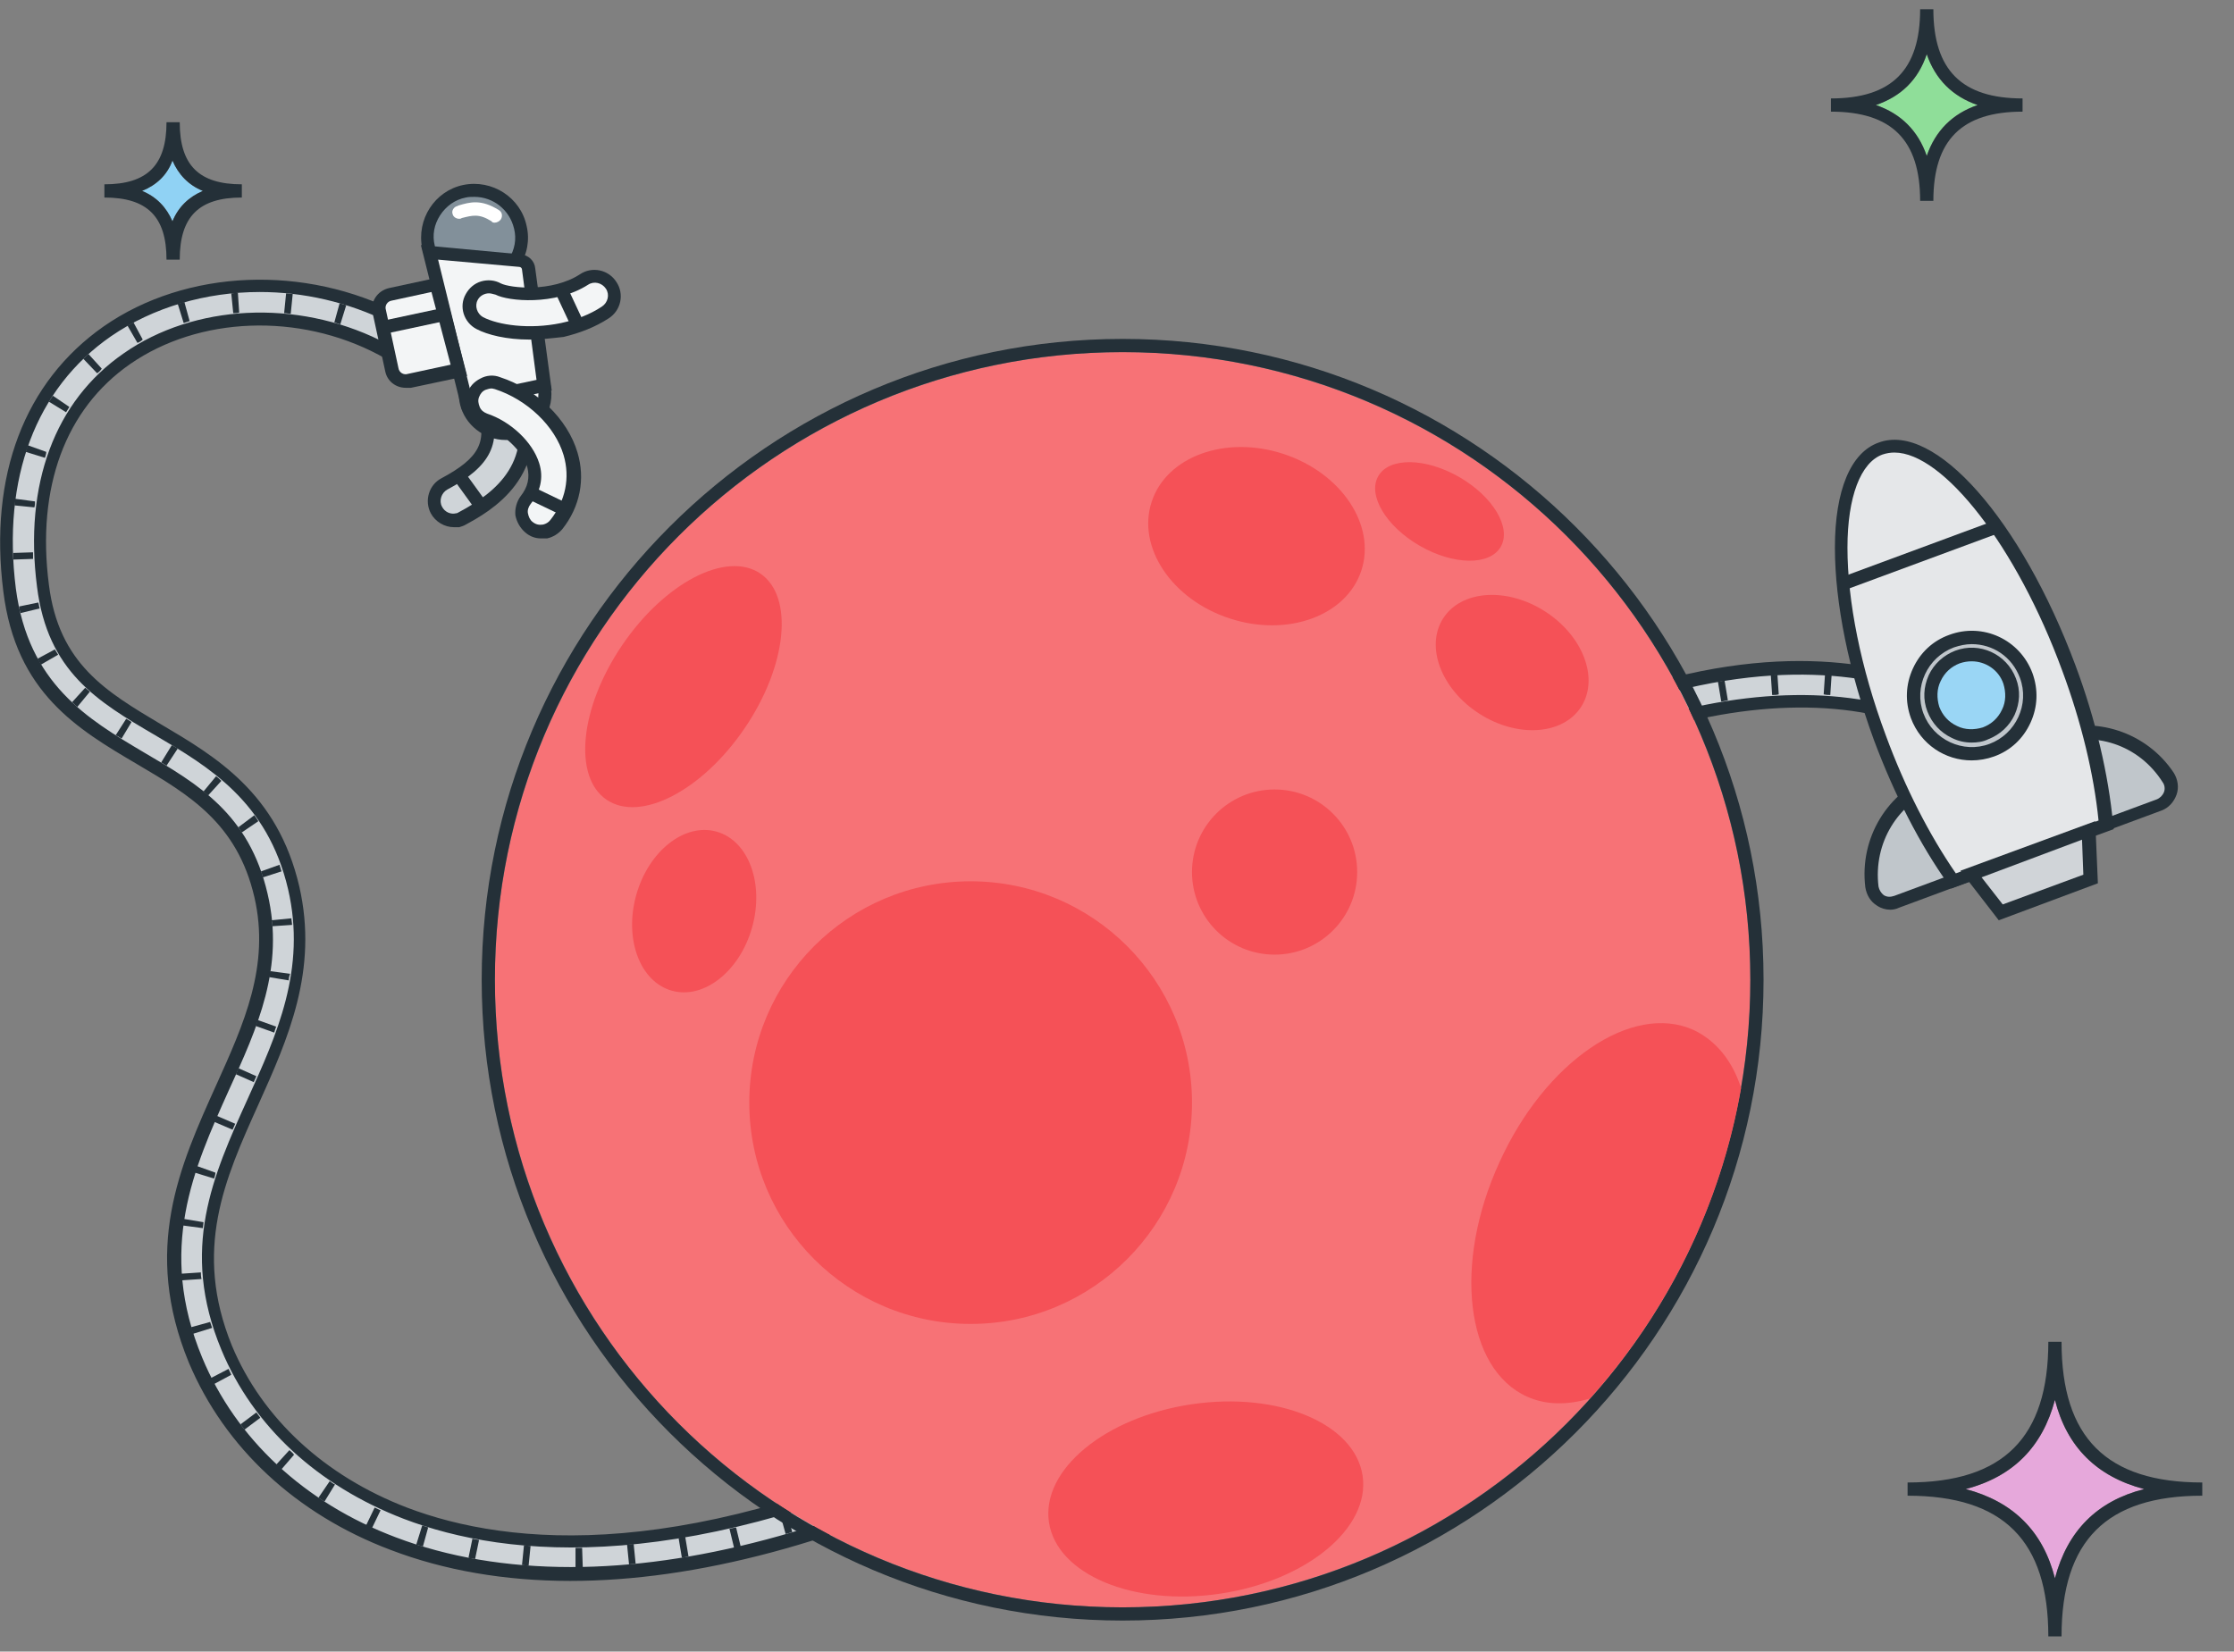 <?xml version="1.0" encoding="utf-8"?>
<!-- Generator: Adobe Illustrator 22.1.0, SVG Export Plug-In . SVG Version: 6.00 Build 0)  -->
<svg version="1.1" id="Layer_1" xmlns="http://www.w3.org/2000/svg" xmlns:xlink="http://www.w3.org/1999/xlink" x="0px" y="0px"
	 viewBox="0 0 338.1 250" style="enable-background:new 0 0 338.1 250;" xml:space="preserve">
<rect x="0" y="0" width="338.1" height="250" fill="#808080" stroke="none"/>
<style type="text/css">
	.st0{fill:#90D2F4;}
	.st1{fill:#8FDE99;}
	.st2{fill:#E6A8DB;}
	.st3{fill:#CFD4D8;}
	.st4{fill:#243038;}
	.st5{fill:#C0C6CB;}
	.st6{fill:#E5E7E9;}
	.st7{fill:#D0D4D8;}
	.st8{fill:#9AD6F5;}
	.st9{fill:#F77276;}
	.st10{fill:#F55157;}
	.st11{fill:#F3F5F6;}
	.st12{fill:#82909A;}
	.st13{fill:#FFFFFF;}
</style>
<path class="st0" d="M21.5,28.9c2.2,0.9,3.7,2.5,4.6,4.6c0.9-2.2,2.5-3.7,4.6-4.6c-2.2-0.9-3.7-2.5-4.6-4.6
	C25.3,26.5,23.7,28,21.5,28.9z"/>
<path class="st1" d="M283.9,15.9c3.8,1.3,6.4,3.9,7.7,7.7c1.3-3.8,3.9-6.4,7.7-7.7c-3.8-1.3-6.4-3.9-7.7-7.7
	C290.3,12.1,287.7,14.6,283.9,15.9z"/>
<path class="st2" d="M297.5,225.4c7.2,1.9,11.7,6.4,13.5,13.5c1.9-7.2,6.4-11.7,13.5-13.5c-7.2-1.9-11.7-6.4-13.5-13.5
	C309.1,219,304.7,223.5,297.5,225.4z"/>
<g>
	<g>
		<path class="st3" d="M217.2,130l-4.5-2.1c3.4-7.3,16.5-16.2,31.8-21.6c24.9-8.8,41.5-4.5,49.2-1.1l-2,4.6
			c-11.9-5.2-28.5-4.7-45.6,1.3C234.4,115.1,220.3,123.1,217.2,130z"/>
		<path class="st4" d="M217.7,131.3l-6.4-2.9l0.4-0.9c3.5-7.6,16.8-16.7,32.4-22.2c25.2-8.9,42.1-4.5,49.9-1.1l0.9,0.4l-2.8,6.4
			l-0.9-0.4c-11.7-5.1-28-4.6-44.8,1.3c-11.6,4.1-25.4,12.1-28.3,18.5L217.7,131.3z M214,127.4l2.7,1.3c4-6.9,17.7-14.6,29-18.6
			c16.8-5.9,33.3-6.5,45.4-1.6l1.2-2.8c-7.9-3.2-23.9-6.8-47.6,1.6C230.3,112.3,217.9,120.5,214,127.4z"/>
	</g>
	<path class="st4" d="M218.7,126.1l-2.2-2c0.2-0.3,0.5-0.5,0.7-0.8l2.2,2.1C219.1,125.6,218.9,125.9,218.7,126.1z M224.4,121
		l-1.8-2.4c0.3-0.2,0.5-0.4,0.8-0.6l1.7,2.4C224.9,120.6,224.6,120.8,224.4,121z M231,116.7l-1.5-2.6c0.3-0.2,0.6-0.3,0.9-0.5
		l1.5,2.6C231.5,116.4,231.2,116.6,231,116.7z M238,113.2l-1.2-2.7l0.9-0.4l1.2,2.7L238,113.2z M245.3,110.2l-1-2.8l1-0.3l1,2.8
		L245.3,110.2z M292,108.8c-0.3-0.1-0.6-0.3-0.9-0.4l1.1-2.8c0.3,0.1,0.6,0.3,1,0.4L292,108.8z M252.8,107.9L252,105
		c0.3-0.1,0.7-0.2,1-0.3l0.7,2.9C253.4,107.7,253.1,107.8,252.8,107.9z M284.7,106.4c-0.3-0.1-0.6-0.1-0.9-0.2l0.6-2.9
		c0.3,0.1,0.7,0.1,1,0.2L284.7,106.4z M260.5,106.2l-0.5-3l1-0.2l0.5,3L260.5,106.2z M277,105.2c-0.3,0-0.6,0-1-0.1l0.2-3
		c0.3,0,0.7,0,1,0.1L277,105.2z M268.2,105.2l-0.2-3c0.3,0,0.7,0,1-0.1l0.2,3C268.9,105.2,268.6,105.2,268.2,105.2z"/>
</g>
<g>
	<g>
		<path class="st5" d="M293.1,118.2c-6.7,2.5-10.6,9.2-9.7,16c0.2,1.8,2.1,2.9,3.7,2.3l22.4-8.3c1.7-0.6,2.4-2.7,1.4-4.2
			C307.1,118.3,299.8,115.7,293.1,118.2z"/>
		<path class="st4" d="M286.1,137.7c-0.7,0-1.4-0.2-2-0.6c-1-0.6-1.6-1.6-1.8-2.8c-0.9-7.4,3.3-14.5,10.4-17.1s14.9,0,19,6.2
			c0.6,1,0.8,2.2,0.4,3.3c-0.4,1.1-1.2,2-2.3,2.4l-22.4,8.3C287,137.6,286.5,137.7,286.1,137.7z M298.3,118.3
			c-1.6,0-3.3,0.3-4.9,0.9l0,0c-6.2,2.3-9.9,8.4-9.1,15c0.1,0.5,0.4,1,0.8,1.3c0.5,0.3,1,0.3,1.6,0.1l22.4-8.3
			c0.5-0.2,0.9-0.6,1.1-1.1s0.1-1.1-0.2-1.5C307.4,120.5,302.9,118.3,298.3,118.3z"/>
	</g>
	<g>
		<path class="st5" d="M310.3,111.8c-6.7,2.5-10.6,9.2-9.7,16c0.2,1.8,2.1,2.9,3.7,2.3l22.4-8.3c1.7-0.6,2.4-2.7,1.4-4.2
			C324.4,111.9,317,109.4,310.3,111.8z"/>
		<path class="st4" d="M303.4,131.3c-0.7,0-1.4-0.2-2-0.6c-1-0.6-1.6-1.6-1.8-2.8c-0.9-7.4,3.3-14.5,10.4-17.1l0,0
			c7-2.6,14.9,0,19,6.2c0.6,1,0.8,2.2,0.4,3.3c-0.4,1.1-1.2,2-2.3,2.4l-22.4,8.3C304.3,131.2,303.8,131.3,303.4,131.3z M310.7,112.8
			c-6.2,2.3-9.9,8.4-9.1,15c0.1,0.5,0.4,1,0.8,1.3c0.5,0.3,1,0.3,1.6,0.2l22.4-8.3c0.5-0.2,0.9-0.6,1.1-1.1s0.1-1.1-0.2-1.5
			C323.7,112.7,316.9,110.5,310.7,112.8L310.7,112.8z"/>
	</g>
	<g>
		<path class="st6" d="M318.7,124.8c-0.6-7-2.5-15.2-5.6-23.8c-7.8-21.2-20.6-36.1-28.5-33.2s-7.9,22.5-0.1,43.7
			c3.1,8.5,7.1,16,11.2,21.7L318.7,124.8z"/>
		<path class="st4" d="M295.3,134.5l-0.4-0.6c-4.3-6-8.2-13.6-11.3-21.9c-3.8-10.4-5.9-20.7-5.9-29.1c0-8.7,2.4-14.4,6.6-15.9
			c8.5-3.2,21.6,11.7,29.8,33.7c3.1,8.3,5,16.6,5.7,24l0.1,0.8L295.3,134.5z M286.7,68.5c-0.6,0-1.2,0.1-1.8,0.3
			c-3.3,1.2-5.3,6.4-5.3,14.1c0,8.1,2,18.2,5.8,28.4c2.9,7.9,6.6,15.1,10.6,20.9l21.6-8c-0.7-7-2.6-14.9-5.5-22.7
			C305.2,82.7,294.1,68.5,286.7,68.5z"/>
	</g>
	<g>
		<polygon class="st7" points="316.4,133.1 302.8,138.2 298.3,132.3 316.1,125.8 		"/>
		<path class="st4" d="M302.5,139.3l-5.8-7.5l20.4-7.5l0.4,9.4L302.5,139.3z M299.9,132.8l3.2,4.1l12.2-4.5l-0.2-5.3L299.9,132.8z"
			/>
	</g>
	<g>
		<circle class="st5" cx="298.4" cy="105.3" r="8.8"/>
		<path class="st4" d="M298.4,115.1c-4,0-7.7-2.4-9.2-6.4c-0.9-2.5-0.8-5.1,0.3-7.5c1.1-2.4,3-4.2,5.5-5.1
			c5.1-1.9,10.7,0.7,12.6,5.8c0.9,2.5,0.8,5.1-0.3,7.5c-1.1,2.4-3,4.2-5.5,5.1C300.7,114.9,299.5,115.1,298.4,115.1z M298.4,97.5
			c-0.9,0-1.8,0.2-2.7,0.5c-4,1.5-6.1,6-4.6,10s6,6.1,10,4.6s6.1-6,4.6-10l0,0C304.5,99.4,301.6,97.5,298.4,97.5z"/>
	</g>
	<g>
		<circle class="st8" cx="298.4" cy="105.3" r="6.1"/>
		<path class="st4" d="M298.4,112.4c-1,0-2-0.2-3-0.7c-1.7-0.8-3-2.2-3.7-4s-0.6-3.7,0.2-5.5c0.8-1.7,2.2-3,4-3.7
			c3.7-1.4,7.8,0.5,9.2,4.2c0.7,1.8,0.6,3.7-0.2,5.5c-0.8,1.7-2.2,3-4,3.7C300.1,112.3,299.2,112.4,298.4,112.4z M298.4,100.1
			c-0.6,0-1.2,0.1-1.8,0.3c-1.3,0.5-2.3,1.4-2.9,2.7c-0.6,1.2-0.6,2.6-0.2,3.9c0.5,1.3,1.4,2.3,2.7,2.9c1.2,0.6,2.6,0.6,3.9,0.2
			c1.3-0.5,2.3-1.4,2.9-2.7c0.6-1.2,0.6-2.6,0.2-3.9C302.5,101.4,300.5,100.1,298.4,100.1z"/>
	</g>
	
		<rect x="278.1" y="83.1" transform="matrix(0.938 -0.347 0.347 0.938 -11.142 105.976)" class="st4" width="24.9" height="2"/>
</g>
<g>
	<path class="st3" d="M86.3,238.3c-11.2,0-20.1-2-26.8-4.6c-14.1-5.4-24.7-15.2-29.9-27.8c-7-16.8-1.4-29.2,4-41.2
		c4.3-9.5,8.3-18.4,5.8-29.2c-2.7-11.6-10.2-16.1-18.2-20.8c-8.8-5.2-17.9-10.6-19.9-25.5c-2.2-17.1,3.1-31,14.8-39.1
		c12.2-8.5,29.8-9.2,43.8-1.8l-2.3,4.4c-12.4-6.5-28-5.9-38.6,1.5C8.9,61.2,4.4,73.4,6.3,88.6c1.6,12.5,8.9,16.8,17.4,21.8
		c8.1,4.8,17.4,10.2,20.5,23.9c2.9,12.4-1.7,22.6-6.1,32.4c-5.2,11.5-10.1,22.4-4,37.2c4.7,11.3,14.3,20.2,27,25
		c15.7,6,43.4,8.6,86.6-12.3l2.2,4.5C123.5,234,102.5,238.3,86.3,238.3z"/>
	<path class="st4" d="M86.3,239.3c-9.9,0-19.1-1.6-27.2-4.7c-14.3-5.4-25.1-15.5-30.5-28.3c-7.1-17.2-1.4-29.8,4.1-42
		c4.2-9.3,8.2-18.1,5.8-28.5c-2.6-11.2-9.9-15.5-17.7-20.1c-9-5.3-18.4-10.8-20.3-26.2C-1.7,72,3.7,57.8,15.7,49.4
		c12.5-8.7,30.5-9.4,44.9-1.9l0.9,0.5l-3.3,6.2l-0.9-0.5c-12.1-6.4-27.2-5.8-37.6,1.4C9.9,61.9,5.5,73.8,7.4,88.5
		c1.5,12,8.7,16.2,16.9,21.1c8.3,4.9,17.7,10.4,21,24.6c2.9,12.7-1.7,23-6.2,33c-5.1,11.3-9.9,22-4,36.5c4.6,11,14,19.7,26.5,24.5
		c15.5,5.9,42.9,8.5,85.8-12.3l0.9-0.4l3.1,6.3l-0.9,0.4C127,233.5,105.4,239.3,86.3,239.3z M39.3,44.2c-8.1,0-16.1,2.3-22.5,6.7
		C5.4,58.8,0.3,72.4,2.4,89.1c1.9,14.4,10.8,19.7,19.4,24.8c8.2,4.8,15.9,9.3,18.7,21.4c2.6,11.1-1.5,20.2-5.9,29.8
		c-5.3,11.8-10.8,24-4,40.4c5.1,12.3,15.5,22,29.3,27.2c7.9,3,16.8,4.5,26.5,4.5c18.5,0,39.5-5.6,62.4-16.5l-1.3-2.7
		c-43,20.6-70.7,17.9-86.4,11.9c-13-5-22.8-14-27.6-25.6c-6.3-15.2-1.3-26.3,4-38c4.4-9.7,8.9-19.6,6.1-31.7
		c-3.1-13.3-12.1-18.6-20.1-23.3c-8.7-5.1-16.3-9.6-17.9-22.5c-2-15.5,2.7-28.1,13.1-35.3c10.7-7.5,26.2-8.2,38.8-2l1.4-2.7
		C52.6,45.7,45.9,44.2,39.3,44.2z"/>
</g>
<g>
	<polygon class="st4" points="58.2,51.9 57.8,51.6 59.1,49 59.6,49.2 	"/>
	<path class="st4" d="M87.1,237.3v-3c0.3,0,0.7,0,1,0l0.1,3C87.8,237.2,87.4,237.2,87.1,237.3z M80,237c-0.3,0-0.7-0.1-1-0.1l0.3-3
		c0.3,0,0.6,0.1,1,0.1L80,237z M95.2,236.8l-0.3-3l1-0.1l0.3,3L95.2,236.8z M71.9,236c-0.3-0.1-0.7-0.1-1-0.2l0.6-2.9
		c0.3,0.1,0.6,0.1,1,0.2L71.9,236z M103.2,235.8l-0.5-3l1-0.2l0.5,3L103.2,235.8z M111.1,234.3l-0.7-2.9l1-0.2l0.7,2.9L111.1,234.3z
		 M64,234.1c-0.3-0.1-0.7-0.2-1-0.3l0.9-2.9c0.3,0.1,0.6,0.2,0.9,0.3L64,234.1z M118.9,232.2l-0.8-2.9l1-0.3l0.8,2.9L118.9,232.2z
		 M56.3,231.3c-0.3-0.1-0.6-0.3-0.9-0.4l1.3-2.7c0.3,0.1,0.6,0.3,0.9,0.4L56.3,231.3z M126.6,229.8l-1-2.8l0.9-0.3l1,2.8
		L126.6,229.8z M49.1,227.3c-0.3-0.2-0.6-0.4-0.9-0.6l1.7-2.5c0.3,0.2,0.5,0.4,0.8,0.5L49.1,227.3z M134.2,227l-1.1-2.8l0.9-0.4
		l1.1,2.8L134.2,227z M141.6,224l-1.2-2.7l0.9-0.4l1.2,2.7L141.6,224z M42.6,222.4c-0.3-0.2-0.5-0.5-0.8-0.7l2-2.2
		c0.2,0.2,0.5,0.4,0.7,0.7L42.6,222.4z M37,216.4c-0.2-0.3-0.4-0.5-0.6-0.8l2.4-1.8c0.2,0.3,0.4,0.5,0.6,0.8L37,216.4z M32.4,209.5
		c-0.2-0.3-0.3-0.6-0.5-0.9l2.7-1.4c0.1,0.3,0.3,0.6,0.4,0.9L32.4,209.5z M29.2,201.9c-0.1-0.3-0.2-0.7-0.3-1l2.9-0.8
		c0.1,0.3,0.2,0.6,0.3,0.9L29.2,201.9z M27.5,193.8c0-0.3-0.1-0.7-0.1-1l3-0.2c0,0.3,0,0.6,0.1,1L27.5,193.8z M30.7,185.9l-3-0.4
		c0-0.3,0.1-0.7,0.1-1l3,0.5C30.8,185.2,30.7,185.6,30.7,185.9z M32.4,178.4l-2.9-0.9c0.1-0.3,0.2-0.7,0.3-1l2.8,1
		C32.6,177.8,32.5,178.1,32.4,178.4z M35.2,171l-2.8-1.2l0.4-0.9l2.8,1.2L35.2,171z M38.4,163.8l-2.7-1.2l0.4-0.9l2.7,1.2
		L38.4,163.8z M41.5,156.3l-2.8-1c0.1-0.3,0.2-0.6,0.3-0.9l2.8,1C41.7,155.6,41.6,156,41.5,156.3z M43.7,148.4l-3-0.5
		c0.1-0.3,0.1-0.6,0.2-0.9l3,0.4C43.8,147.7,43.7,148,43.7,148.4z M41.2,140.2c0-0.3,0-0.6-0.1-0.9l3-0.3c0,0.3,0.1,0.7,0.1,1
		L41.2,140.2z M39.8,132.8c-0.1-0.3-0.2-0.6-0.3-0.9l2.8-1c0.1,0.3,0.2,0.7,0.3,1L39.8,132.8z M36.6,126c-0.2-0.3-0.4-0.5-0.5-0.8
		l2.4-1.8c0.2,0.3,0.4,0.6,0.6,0.9L36.6,126z M31.5,120.4c-0.2-0.2-0.5-0.4-0.7-0.6l1.9-2.3c0.3,0.2,0.5,0.4,0.8,0.7L31.5,120.4z
		 M25.2,115.9l-0.8-0.5l1.6-2.6l0.9,0.5L25.2,115.9z M18.4,111.8c-0.3-0.2-0.6-0.4-0.9-0.5l1.6-2.5c0.3,0.2,0.6,0.3,0.8,0.5
		L18.4,111.8z M11.7,107c-0.3-0.2-0.5-0.5-0.8-0.7l2-2.2c0.2,0.2,0.5,0.4,0.7,0.6L11.7,107z M6.2,100.6c-0.2-0.3-0.4-0.6-0.5-0.9
		l2.6-1.4c0.2,0.3,0.3,0.5,0.5,0.8L6.2,100.6z M3.1,92.8c-0.1-0.3-0.2-0.7-0.2-1l2.9-0.6c0.1,0.3,0.1,0.6,0.2,0.9L3.1,92.8z M2,84.7
		c0-0.3,0-0.7,0-1l3-0.1c0,0.3,0,0.6,0,1L2,84.7z M5.2,76.8l-3-0.3c0-0.3,0.1-0.7,0.1-1l3,0.4C5.3,76.2,5.3,76.5,5.2,76.8z
		 M6.8,69.3l-2.9-0.9c0.1-0.3,0.2-0.7,0.3-1l2.8,1C7,68.7,6.9,69,6.8,69.3z M10,62.4l-2.6-1.6c0.2-0.3,0.4-0.6,0.6-0.9l2.5,1.7
		C10.3,61.9,10.2,62.1,10,62.4z M14.7,56.5l-2.1-2.2c0.3-0.2,0.5-0.5,0.8-0.7l2,2.2C15.2,56.1,15,56.3,14.7,56.5z M20.8,51.9
		l-1.5-2.6c0.3-0.2,0.6-0.3,0.9-0.5l1.4,2.6C21.4,51.6,21.1,51.8,20.8,51.9z M51.5,49.1c-0.3-0.1-0.6-0.2-0.9-0.3l0.8-2.9
		c0.3,0.1,0.7,0.2,1,0.3L51.5,49.1z M27.8,48.9L26.9,46c0.3-0.1,0.7-0.2,1-0.3l0.8,2.9C28.4,48.7,28.1,48.8,27.8,48.9z M44,47.5
		c-0.3,0-0.6-0.1-1-0.1l0.3-3c0.3,0,0.7,0.1,1,0.1L44,47.5z M35.3,47.4l-0.3-3c0.3,0,0.7-0.1,1-0.1l0.2,3
		C36,47.4,35.7,47.4,35.3,47.4z"/>
	<polygon class="st4" points="149.1,220.5 147.8,217.8 148.3,217.6 149.6,220.3 	"/>
</g>
<g>
	<circle class="st9" cx="169.9" cy="148.3" r="95"/>
	<path class="st4" d="M169.9,53.3c52.5,0,95,42.5,95,95s-42.5,95-95,95s-95-42.5-95-95S117.4,53.3,169.9,53.3 M169.9,51.3
		c-53.5,0-97,43.5-97,97s43.5,97,97,97s97-43.5,97-97S223.4,51.3,169.9,51.3L169.9,51.3z"/>
</g>
<circle class="st10" cx="146.9" cy="166.9" r="33.5"/>
<ellipse transform="matrix(0.989 -0.146 0.146 0.989 -31.233 29.152)" class="st10" cx="182.6" cy="226.9" rx="24" ry="14.5"/>
<circle class="st10" cx="192.9" cy="132" r="12.5"/>
<ellipse transform="matrix(0.312 -0.95 0.95 0.312 53.681 236.513)" class="st10" cx="190.2" cy="81.2" rx="13.1" ry="16.7"/>
<ellipse transform="matrix(0.5 -0.866 0.866 0.5 41.882 227.416)" class="st10" cx="217.9" cy="77.4" rx="6" ry="10.7"/>
<ellipse transform="matrix(0.54 -0.842 0.842 0.54 20.767 238.722)" class="st10" cx="228.8" cy="100.4" rx="9.2" ry="12.4"/>
<ellipse transform="matrix(0.271 -0.963 0.963 0.271 -56.193 201.663)" class="st10" cx="105" cy="137.9" rx="12.5" ry="9.1"/>
<ellipse transform="matrix(0.562 -0.827 0.827 0.562 -40.738 131.081)" class="st10" cx="103.5" cy="104" rx="20.7" ry="11.2"/>
<path class="st10" d="M263.5,164.7c-1.3-4.1-3.8-7.2-7.2-8.8c-9.3-4.2-22.5,4.8-29.4,20.1c-7,15.3-5.1,31.2,4.2,35.4
	c2.9,1.3,6.1,1.3,9.5,0.3C252.2,198.8,260.4,182.6,263.5,164.7z"/>
<g>
	<path class="st3" d="M69.3,78.8c-1.3,0.3-2.6-0.3-3.2-1.5c-0.8-1.4-0.2-3.2,1.2-4c6.2-3.3,7.7-6.4,5.8-11.8
		c-0.5-1.5,0.3-3.2,1.8-3.8c1.5-0.5,3.2,0.3,3.8,1.8c3.8,10.9-3,16-8.6,19C69.8,78.6,69.6,78.7,69.3,78.8z"/>
	<path class="st4" d="M68.7,79.8c-1.4,0-2.8-0.8-3.5-2.1c-1-1.9-0.3-4.3,1.6-5.3c5.8-3.1,7.1-5.6,5.3-10.6c-0.4-1-0.3-2.1,0.2-3
		c0.5-1,1.3-1.7,2.2-2c2.1-0.7,4.3,0.4,5,2.4c4.6,12.9-5.7,18.4-9,20.2c-0.3,0.2-0.7,0.3-1,0.4l0,0C69.2,79.8,69,79.8,68.7,79.8z
		 M75.8,58.5c-0.2,0-0.4,0-0.6,0.1c-0.5,0.2-0.9,0.5-1.1,1s-0.3,1-0.1,1.5c2.1,5.9,0.3,9.5-6.3,13c-0.9,0.5-1.3,1.7-0.8,2.6
		c0.4,0.8,1.3,1.2,2.1,1c0.2,0,0.3-0.1,0.5-0.2c5.6-3,11.6-7.7,8.1-17.8C77.4,59,76.6,58.5,75.8,58.5z"/>
</g>
<g>
	<circle class="st11" cx="76.5" cy="59.6" r="6"/>
	<path class="st4" d="M76.5,66.6c-3.2,0-6.2-2.3-6.9-5.5c-0.4-1.8,0-3.7,1-5.3s2.6-2.7,4.4-3c1.8-0.4,3.7,0,5.3,1
		c1.6,1,2.7,2.6,3,4.4l0,0c0.8,3.8-1.6,7.5-5.4,8.3C77.5,66.6,77,66.6,76.5,66.6z M76.5,54.6c-0.4,0-0.7,0-1.1,0.1
		c-1.3,0.3-2.4,1.1-3.2,2.2s-1,2.5-0.7,3.8c0.6,2.7,3.3,4.4,6,3.9c2.7-0.6,4.4-3.2,3.9-6l0,0c-0.3-1.3-1.1-2.4-2.2-3.2
		C78.4,54.9,77.4,54.6,76.5,54.6z"/>
</g>
<g>
	<circle class="st12" cx="71.8" cy="35.9" r="7.1"/>
	<path class="st4" d="M71.8,44c-3.7,0-7.1-2.6-7.9-6.4c-0.9-4.4,1.9-8.7,6.2-9.6c4.4-0.9,8.7,1.9,9.6,6.2l0,0
		c0.5,2.1,0.1,4.3-1.1,6.1s-3,3.1-5.1,3.5C72.9,43.9,72.3,44,71.8,44z M71.8,29.8c-0.4,0-0.9,0-1.3,0.1c-1.6,0.3-3,1.3-3.9,2.7
		c-0.9,1.4-1.2,3-0.8,4.6c0.3,1.6,1.3,3,2.7,3.9c1.4,0.9,3,1.2,4.6,0.8c1.6-0.3,3-1.3,3.9-2.7s1.2-3,0.8-4.6l0,0
		C77.1,31.7,74.6,29.8,71.8,29.8z"/>
</g>
<g>
	<path class="st11" d="M82.4,58.3l-11.8,2.5L65,38.2l13.7,1.2c0.7,0.1,1.2,0.6,1.3,1.3L82.4,58.3z"/>
	<path class="st4" d="M69.9,62l-6.2-24.9l15.1,1.4c1.2,0.1,2.1,1,2.2,2.1l2.5,18.5L69.9,62z M66.3,39.3l5,20.3l9.9-2.1L79,40.8
		c0-0.2-0.2-0.4-0.4-0.4L66.3,39.3z"/>
</g>
<g>
	<path class="st11" d="M61.9,57.7l7.5-1.6l-3.4-13l-7,1.5c-1.2,0.3-2,1.4-1.7,2.6l1.9,8.8C59.5,57.2,60.7,57.9,61.9,57.7z"/>
	<path class="st4" d="M61.4,58.7c-1.5,0-2.8-1-3.1-2.5l-1.9-8.8c-0.4-1.7,0.7-3.4,2.5-3.8l7.9-1.7l3.9,15l-8.5,1.8
		C61.9,58.7,61.6,58.7,61.4,58.7z M65.3,44.2l-6,1.3c-0.7,0.1-1.1,0.8-0.9,1.4l1.9,8.8c0.1,0.7,0.8,1.1,1.4,0.9l6.5-1.4L65.3,44.2z"
		/>
</g>
<g>
	<path class="st11" d="M85.1,49.9c-5,1.1-9.9,0.4-12.5-1c-1.4-0.8-2-2.5-1.2-4c0.8-1.4,2.5-2,4-1.2c1.7,0.9,8.4,1.6,13-1.4
		c1.4-0.9,3.2-0.5,4.1,0.9c0.9,1.4,0.5,3.2-0.9,4.1C89.6,48.6,87.3,49.4,85.1,49.9z"/>
	<path class="st4" d="M80.1,51.4c-3.4,0-6.3-0.7-8-1.6c-1.9-1-2.7-3.4-1.6-5.3c0.5-0.9,1.3-1.6,2.3-1.9c1-0.3,2.1-0.2,3,0.3
		c1.4,0.7,7.7,1.4,12-1.4c1.8-1.2,4.3-0.7,5.5,1.2c1.2,1.8,0.7,4.3-1.2,5.5c-2,1.3-4.3,2.2-6.8,2.8l0,0
		C83.5,51.2,81.8,51.4,80.1,51.4z M74,44.4c-0.7,0-1.4,0.4-1.7,1c-0.5,0.9-0.1,2.1,0.8,2.6c2.3,1.2,7,1.9,11.8,0.9l0,0
		c2.3-0.5,4.4-1.3,6.2-2.5c0.9-0.6,1.2-1.8,0.6-2.7s-1.8-1.2-2.7-0.6c-5,3.2-12.1,2.5-14,1.5C74.6,44.5,74.3,44.4,74,44.4z"/>
</g>
<g>
	<path class="st11" d="M82.5,80.4c-0.8,0.2-1.7,0-2.4-0.6c-1.3-1-1.5-2.9-0.5-4.1c1.3-1.7,1.7-3.4,1.1-5.3c-0.9-2.9-3.9-5.7-7.2-6.8
		c-1.5-0.5-2.4-2.2-1.9-3.7s2.2-2.4,3.7-1.9c5.2,1.7,9.6,6,11,10.7c1.1,3.7,0.4,7.5-2.2,10.7C83.8,79.9,83.2,80.3,82.5,80.4z"/>
	<path class="st4" d="M81.9,81.5c-0.9,0-1.7-0.3-2.4-0.9C78.7,79.9,78.2,79,78,78c-0.1-1,0.2-2.1,0.8-2.9c1.1-1.4,1.4-2.8,1-4.4
		c-0.8-2.5-3.6-5.2-6.6-6.1c-2.1-0.7-3.2-2.9-2.5-5c0.3-1,1-1.8,2-2.3c0.9-0.5,2-0.6,3-0.2c5.5,1.8,10.2,6.3,11.7,11.4
		c1.2,4,0.4,8.2-2.3,11.6c-0.6,0.7-1.4,1.2-2.3,1.4C82.4,81.5,82.2,81.5,81.9,81.5z M74.4,58.8c-0.3,0-0.6,0.1-0.9,0.2
		c-0.5,0.2-0.8,0.6-1,1.1s-0.1,1,0.1,1.5s0.6,0.8,1.1,1c3.6,1.2,6.9,4.3,7.9,7.5c0.7,2.2,0.2,4.3-1.3,6.2c-0.3,0.4-0.5,0.9-0.4,1.4
		s0.3,1,0.7,1.3c0.5,0.4,1,0.5,1.6,0.4l0,0c0.4-0.1,0.8-0.3,1.1-0.7c2.3-2.9,3-6.4,2-9.8c-1.3-4.4-5.5-8.4-10.4-10
		C74.8,58.9,74.6,58.8,74.4,58.8z"/>
</g>
<rect x="57.8" y="47.6" transform="matrix(0.978 -0.209 0.209 0.978 -8.781 14.131)" class="st4" width="9.3" height="2"/>
<rect x="85.2" y="43.5" transform="matrix(0.906 -0.423 0.423 0.906 -11.588 40.842)" class="st4" width="2" height="6"/>
<rect x="70.2" y="71.4" transform="matrix(0.81 -0.586 0.586 0.81 -30.079 55.825)" class="st4" width="2" height="5.9"/>
<rect x="81.9" y="72.9" transform="matrix(0.433 -0.901 0.901 0.433 -21.344 117.723)" class="st4" width="2" height="5.9"/>
<path class="st13" d="M74.9,33.7c-0.2,0-0.4,0-0.5-0.2c-1.9-1.2-2.9-0.9-4.5-0.5l-0.2,0.1c-0.5,0.1-1.1-0.2-1.2-0.7
	c-0.2-0.5,0.2-1.1,0.7-1.2l0.2-0.1c1.7-0.5,3.4-1,6.1,0.7c0.5,0.3,0.6,0.9,0.3,1.4C75.6,33.5,75.2,33.7,74.9,33.7z"/>
<path class="st4" d="M27.2,39.3h-2c0-6.5-2.9-9.4-9.4-9.4v-2c6.5,0,9.4-2.9,9.4-9.4h2c0,6.5,2.9,9.4,9.4,9.4v2
	C30.1,29.9,27.2,32.8,27.2,39.3z M21.5,28.9c2.2,0.9,3.7,2.5,4.6,4.6c0.9-2.2,2.5-3.7,4.6-4.6c-2.2-0.9-3.7-2.5-4.6-4.6
	C25.3,26.5,23.7,28,21.5,28.9z"/>
<path class="st4" d="M292.6,30.4h-2c0-9.2-4.3-13.5-13.5-13.5v-2c9.2,0,13.5-4.3,13.5-13.5h2c0,9.2,4.3,13.5,13.5,13.5v2
	C296.9,16.9,292.6,21.2,292.6,30.4z M283.9,15.9c3.8,1.3,6.4,3.9,7.7,7.7c1.3-3.8,3.9-6.4,7.7-7.7c-3.8-1.3-6.4-3.9-7.7-7.7
	C290.3,12.1,287.7,14.6,283.9,15.9z"/>
<path class="st4" d="M312,247.7h-2c0-14.5-6.8-21.3-21.3-21.3v-2c14.5,0,21.3-6.8,21.3-21.3h2c0,14.5,6.8,21.3,21.3,21.3v2
	C318.8,226.4,312,233.2,312,247.7z M297.5,225.4c7.2,1.9,11.7,6.4,13.5,13.5c1.9-7.2,6.4-11.7,13.5-13.5
	c-7.2-1.9-11.7-6.4-13.5-13.5C309.1,219,304.7,223.5,297.5,225.4z"/>
</svg>
